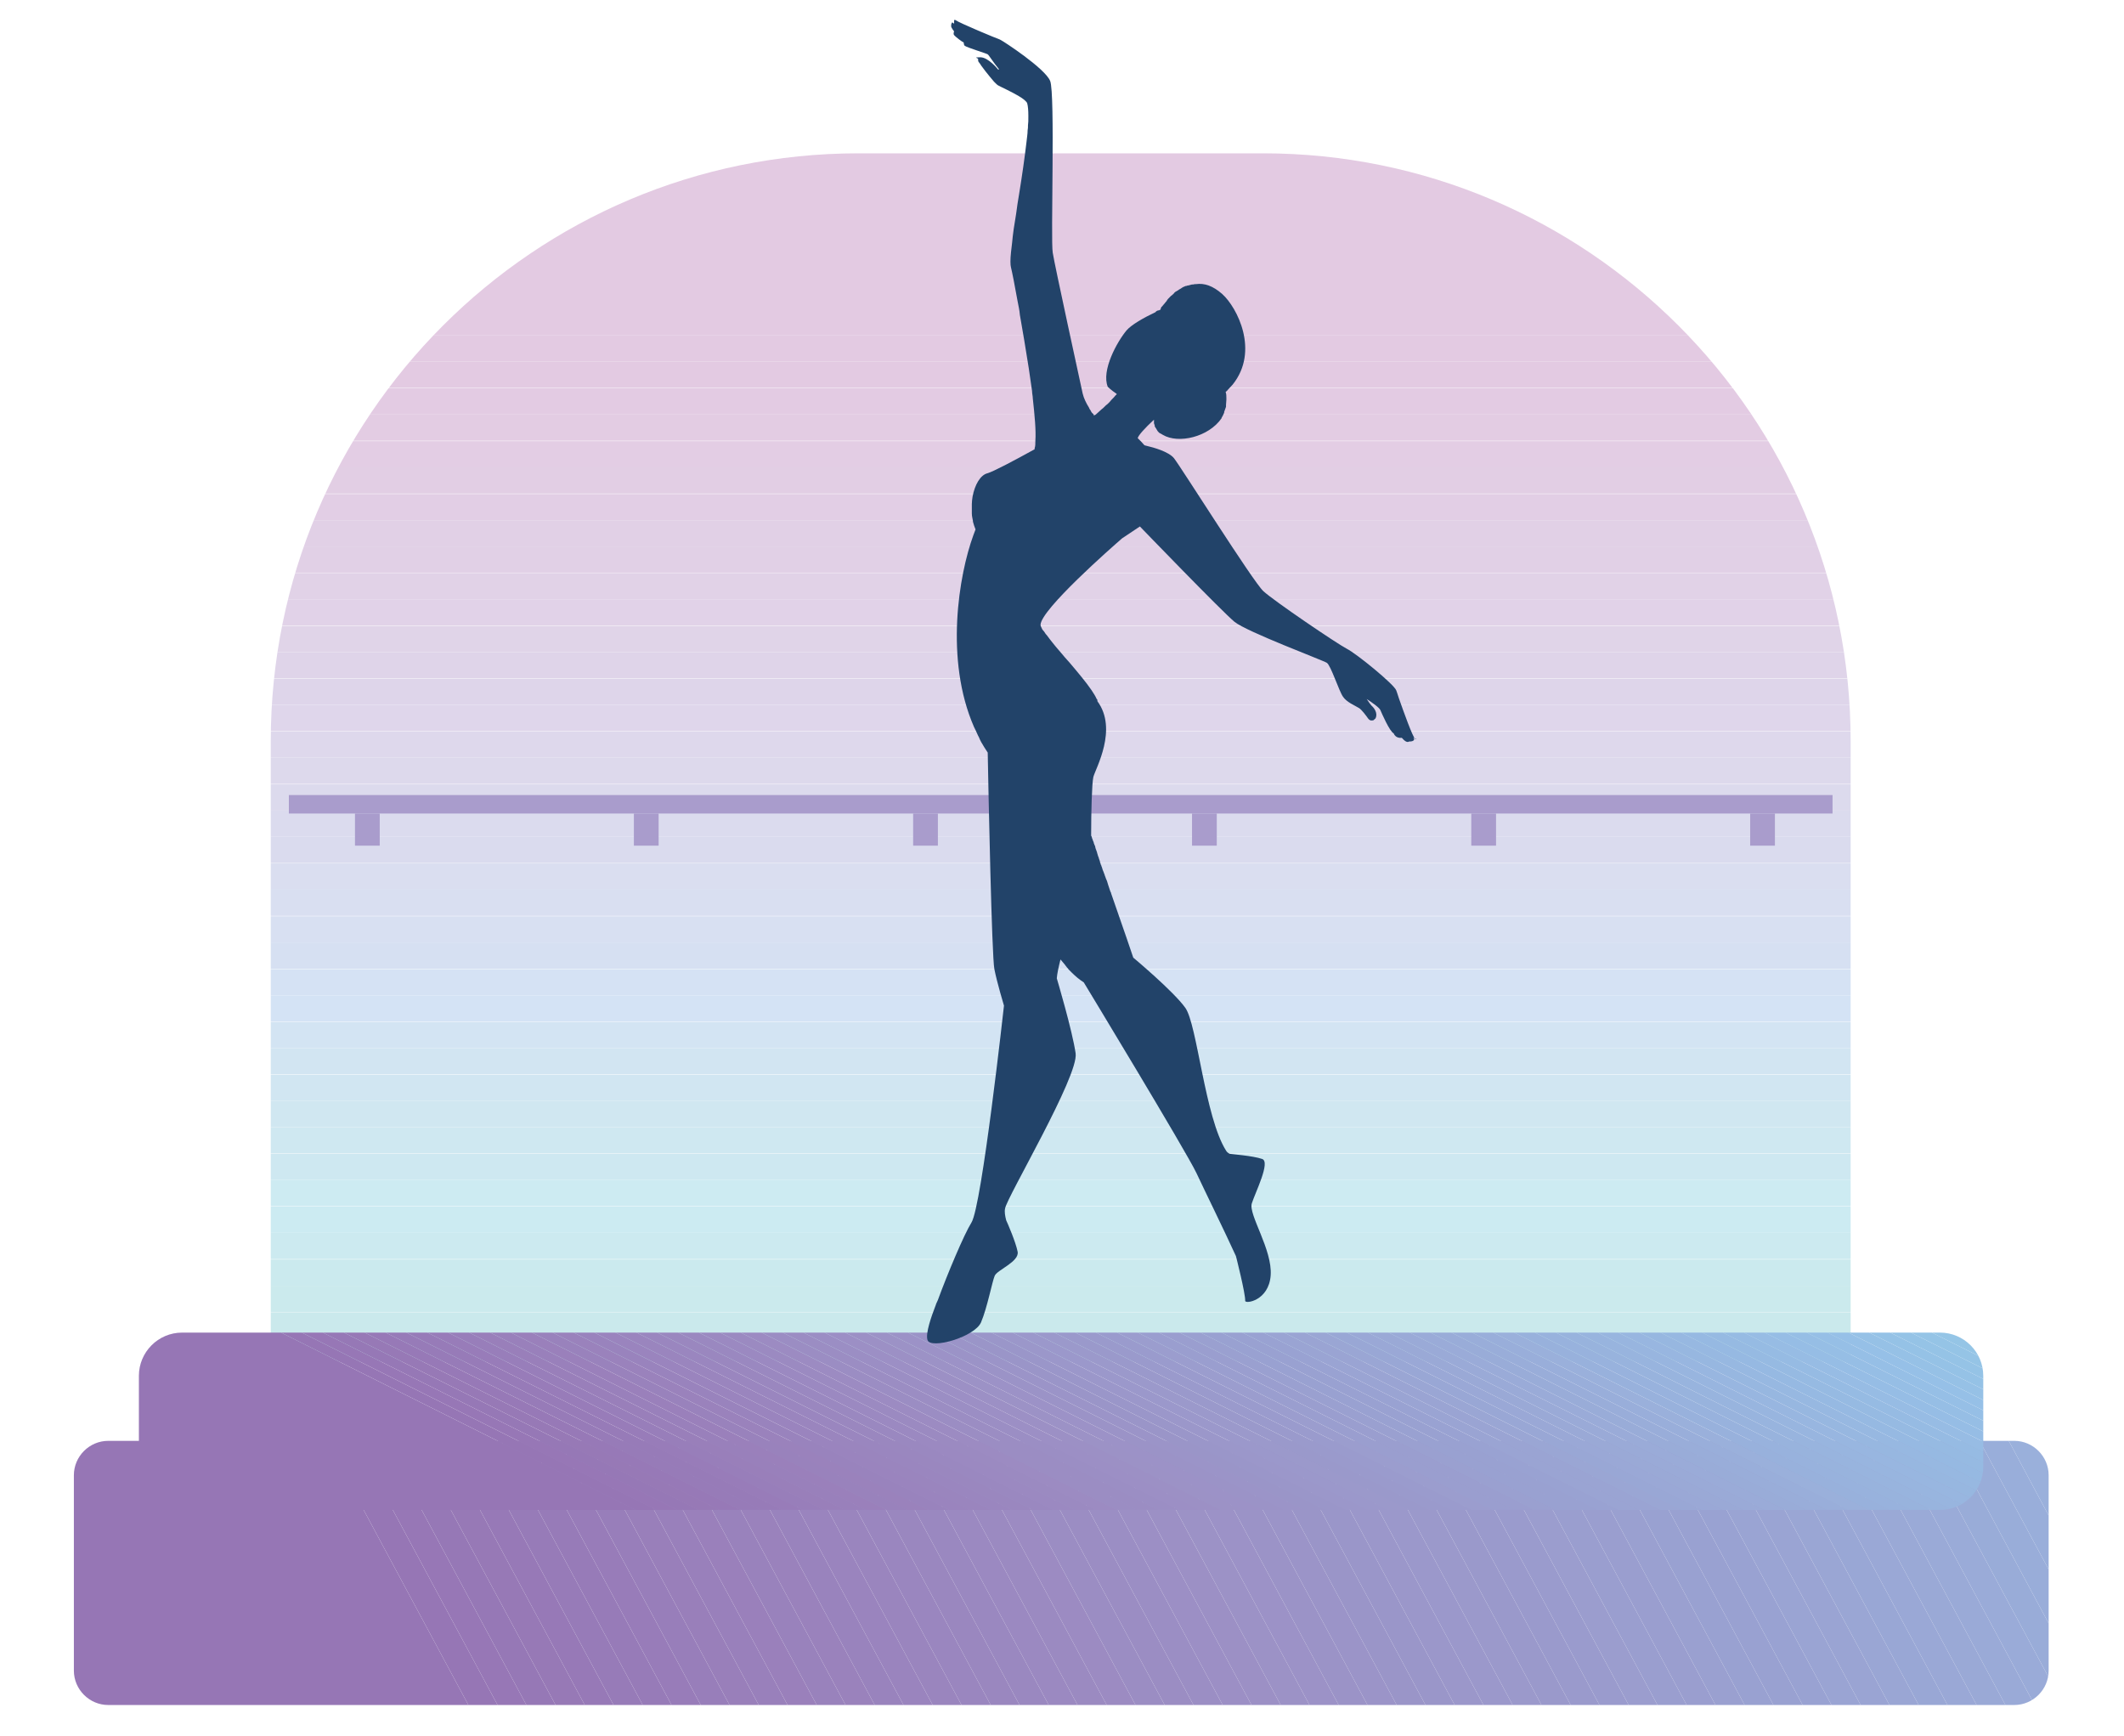 <?xml version="1.0" encoding="UTF-8"?> <svg xmlns="http://www.w3.org/2000/svg" xmlns:xlink="http://www.w3.org/1999/xlink" version="1.1" viewBox="0 0 575 470"><defs><style> .cls-1 { fill: none; } .cls-2 { fill: #9a95c8; } .cls-3 { fill: #96b9e2; } .cls-4 { fill: #224369; } .cls-5 { fill: #96bde5; } .cls-6 { fill: #9a88c0; } .cls-7 { fill: #cbeaed; } .cls-8 { fill: #9aa0d0; } .cls-9 { fill: #dadef0; } .cls-10 { fill: #9c92c6; } .cls-11 { fill: #987cb9; } .cls-12 { fill: #e2cee5; } .cls-13 { fill: #e1d2e8; } .cls-14 { fill: #9b94c8; } .cls-15 { fill: #cee8f1; } .cls-16 { fill: #dadbee; } .cls-17 { fill: #ccebf2; } .cls-18 { fill: #9779b7; } .cls-19 { fill: #e3cae2; } .cls-20 { fill: #99a7d5; } .cls-21 { fill: #d2e5f2; } .cls-22 { fill: #9a99cb; } .cls-23 { fill: #9a84be; } .cls-24 { fill: #d5e2f4; } .cls-25 { fill: #96bee5; } .cls-26 { fill: #cceaf0; } .cls-27 { fill: #9a9ecf; } .cls-28 { fill: #9c92c7; } .cls-29 { fill: #96c1e6; } .cls-30 { fill: #97b8e1; } .cls-31 { fill: #e0d4e8; } .cls-32 { fill: #98b6e0; } .cls-33 { fill: #9c90c5; } .cls-34 { fill: #9b8dc3; } .cls-35 { fill: #d0e7f1; } .cls-36 { fill: #9a80bb; } .cls-37 { fill: #98b4de; } .cls-38 { fill: #9b8ec4; } .cls-39 { fill: #9b8ac1; } .cls-40 { fill: #9aa9d6; } .cls-41 { fill: #9b98cb; } .cls-42 { fill: #c9e9eb; } .cls-43 { fill: #9a9acc; } .cls-44 { fill: #9a87bf; } .cls-45 { fill: #98b1dc; } .cls-46 { fill: #9b89c1; } .cls-47 { fill: #dfd6eb; } .cls-48 { clip-path: url(#clippath-1); } .cls-49 { clip-path: url(#clippath-2); } .cls-50 { fill: #96bae2; } .cls-51 { fill: #e3cde4; } .cls-52 { fill: #cae9ec; } .cls-53 { fill: #99add9; } .cls-54 { fill: #cdebf2; } .cls-55 { fill: #95c2e6; } .cls-56 { fill: #9777b6; } .cls-57 { fill: #95c5e6; } .cls-58 { fill: #9c8bc2; } .cls-59 { fill: #d9dff1; } .cls-60 { fill: #96bfe6; } .cls-61 { fill: #dcdaed; } .cls-62 { fill: #94c7e8; } .cls-63 { fill: #9a85be; } .cls-64 { fill: #98b2dd; } .cls-65 { fill: #d8e0f2; } .cls-66 { fill: #96bbe3; } .cls-67 { fill: #9ab0db; } .cls-68 { fill: #cbeaee; } .cls-69 { fill: #9aa6d4; } .cls-70 { fill: #ded8ec; } .cls-71 { fill: #e2cee4; } .cls-72 { fill: #94c6e7; } .cls-73 { fill: #95c3e6; } .cls-74 { fill: #a99ccc; } .cls-75 { fill: #9a9bcd; } .cls-76 { fill: #cfe8f1; } .cls-77 { fill: #9a86bf; } .cls-78 { fill: #ddd9ec; } .cls-79 { fill: #9aabd8; } .cls-80 { fill: #95c4e6; } .cls-81 { fill: #9a82bc; } .cls-82 { fill: #99acd8; } .cls-83 { fill: #9982bc; } .cls-84 { fill: #e1d2e7; } .cls-85 { fill: #98b3dd; } .cls-86 { fill: #9c8fc5; } .cls-87 { fill: #e3cbe3; } .cls-88 { fill: #9779b6; } .cls-89 { fill: #977bb8; } .cls-90 { fill: #9aa4d3; } .cls-91 { fill: #97bce4; } .cls-92 { fill: #9aa8d6; } .cls-93 { fill: #9aaad7; } .cls-94 { fill: #97b7e0; } .cls-95 { fill: #9676b5; } .cls-96 { fill: #dfd4e9; } .cls-97 { fill: #9b99cb; } .cls-98 { fill: #d3e4f3; } .cls-99 { fill: #96c0e7; } .cls-100 { fill: #ded5ea; } .cls-101 { fill: #987eba; } .cls-102 { fill: #d6e0f2; } .cls-103 { fill: #98b5df; } .cls-104 { fill: #e3cce3; } .cls-105 { clip-path: url(#clippath); } .cls-106 { fill: #d1e6f2; } .cls-107 { fill: #9b9dce; } .cls-108 { fill: #e1d0e6; } .cls-109 { fill: #d4e3f5; } .cls-110 { fill: #99a1d1; } .cls-111 { fill: #99aeda; } .cls-112 { fill: #9983bd; } .cls-113 { fill: #9b97ca; } .cls-114 { fill: #dbdbee; } .cls-115 { fill: #9b93c7; } .cls-116 { fill: #9678b6; } .cls-117 { fill: #9a96c9; } .cls-118 { fill: #99a2d2; } .cls-119 { fill: #997fba; } .cls-120 { fill: #9980bb; } </style><clipPath id="clippath"><path class="cls-1" d="M232.4,41.5h109.5c87.8,0,159.1,71.3,159.1,159.1v168H73.3v-168c0-87.8,71.3-159.1,159.1-159.1h0Z"></path></clipPath><clipPath id="clippath-1"><path class="cls-1" d="M545.3,390H29.3c-5.1,0-9.3,4.2-9.3,9.3v52.9c0,5.1,4.2,9.3,9.3,9.3h516c5.1,0,9.3-4.2,9.3-9.3v-52.9c0-5.1-4.2-9.3-9.3-9.3Z"></path></clipPath><clipPath id="clippath-2"><path class="cls-1" d="M525.2,360.7H49.3c-6.5,0-11.7,5.3-11.7,11.7v24.6c0,6.5,5.3,11.7,11.7,11.7h475.9c6.5,0,11.7-5.3,11.7-11.7v-24.6c0-6.5-5.3-11.7-11.7-11.7Z"></path></clipPath></defs><g><g id="Layer_1"><g><g class="cls-105"><rect class="cls-19" x="73.3" y="41.5" width="427.7" height="49.3"></rect><rect class="cls-19" x="73.3" y="90.8" width="427.7" height="7.1"></rect><rect class="cls-19" x="73.3" y="97.9" width="427.7" height="7.1"></rect><rect class="cls-87" x="73.3" y="105.1" width="427.7" height="7.1"></rect><rect class="cls-104" x="73.3" y="112.2" width="427.7" height="7.1"></rect><rect class="cls-51" x="73.3" y="119.4" width="427.7" height="7.1"></rect><rect class="cls-71" x="73.3" y="126.5" width="427.7" height="7.1"></rect><rect class="cls-12" x="73.3" y="133.7" width="427.7" height="7.1"></rect><rect class="cls-108" x="73.3" y="140.8" width="427.7" height="7.1"></rect><rect class="cls-108" x="73.3" y="147.9" width="427.7" height="7.1"></rect><rect class="cls-84" x="73.3" y="155.1" width="427.7" height="7.1"></rect><rect class="cls-13" x="73.3" y="162.2" width="427.7" height="7.1"></rect><rect class="cls-31" x="73.3" y="169.4" width="427.7" height="7.1"></rect><rect class="cls-96" x="73.3" y="176.5" width="427.7" height="7.1"></rect><rect class="cls-100" x="73.3" y="183.7" width="427.7" height="7.1"></rect><rect class="cls-47" x="73.3" y="190.8" width="427.7" height="7.1"></rect><rect class="cls-70" x="73.3" y="198" width="427.7" height="7.1"></rect><rect class="cls-78" x="73.3" y="205.1" width="427.7" height="7.1"></rect><rect class="cls-61" x="73.3" y="212.3" width="427.7" height="7.1"></rect><rect class="cls-114" x="73.3" y="219.4" width="427.7" height="7.1"></rect><rect class="cls-16" x="73.3" y="226.5" width="427.7" height="7.1"></rect><rect class="cls-9" x="73.3" y="233.7" width="427.7" height="7.1"></rect><rect class="cls-59" x="73.3" y="240.8" width="427.7" height="7.1"></rect><rect class="cls-65" x="73.3" y="248" width="427.7" height="7.1"></rect><rect class="cls-102" x="73.3" y="255.1" width="427.7" height="7.1"></rect><rect class="cls-24" x="73.3" y="262.3" width="427.7" height="7.1"></rect><rect class="cls-109" x="73.3" y="269.4" width="427.7" height="7.1"></rect><rect class="cls-98" x="73.3" y="276.6" width="427.7" height="7.1"></rect><rect class="cls-21" x="73.3" y="283.7" width="427.7" height="7.1"></rect><rect class="cls-106" x="73.3" y="290.9" width="427.7" height="7.1"></rect><rect class="cls-35" x="73.3" y="298" width="427.7" height="7.1"></rect><rect class="cls-76" x="73.3" y="305.1" width="427.7" height="7.1"></rect><rect class="cls-15" x="73.3" y="312.3" width="427.7" height="7.1"></rect><rect class="cls-54" x="73.3" y="319.4" width="427.7" height="7.1"></rect><rect class="cls-17" x="73.3" y="326.6" width="427.7" height="7.1"></rect><rect class="cls-26" x="73.3" y="333.7" width="427.7" height="7.1"></rect><rect class="cls-68" x="73.3" y="340.9" width="427.7" height="7.1"></rect><rect class="cls-7" x="73.3" y="348" width="427.7" height="7.1"></rect><rect class="cls-52" x="73.3" y="355.2" width="427.7" height="7.1"></rect><rect class="cls-42" x="73.3" y="362.3" width="427.7" height="6.3"></rect></g><g class="cls-48"><polygon class="cls-95" points="88.4 390 126.8 461.5 20 461.5 20 390 88.4 390"></polygon><polygon class="cls-95" points="96.3 390 134.7 461.5 126.8 461.5 88.4 390 96.3 390"></polygon><polygon class="cls-56" points="104.1 390 142.5 461.5 134.7 461.5 96.3 390 104.1 390"></polygon><polygon class="cls-116" points="112 390 150.4 461.5 142.5 461.5 104.1 390 112 390"></polygon><polygon class="cls-88" points="119.9 390 158.3 461.5 150.4 461.5 112 390 119.9 390"></polygon><polygon class="cls-18" points="127.7 390 166.1 461.5 158.3 461.5 119.9 390 127.7 390"></polygon><polygon class="cls-89" points="135.6 390 174 461.5 166.1 461.5 127.7 390 135.6 390"></polygon><polygon class="cls-89" points="143.4 390 181.8 461.5 174 461.5 135.6 390 143.4 390"></polygon><polygon class="cls-11" points="151.3 390 189.7 461.5 181.8 461.5 143.4 390 151.3 390"></polygon><polygon class="cls-101" points="159.1 390 197.5 461.5 189.7 461.5 151.3 390 159.1 390"></polygon><polygon class="cls-119" points="167 390 205.4 461.5 197.5 461.5 159.1 390 167 390"></polygon><polygon class="cls-120" points="174.8 390 213.2 461.5 205.4 461.5 167 390 174.8 390"></polygon><polygon class="cls-36" points="182.7 390 221.1 461.5 213.2 461.5 174.8 390 182.7 390"></polygon><polygon class="cls-83" points="190.5 390 228.9 461.5 221.1 461.5 182.7 390 190.5 390"></polygon><polygon class="cls-81" points="198.4 390 236.8 461.5 228.9 461.5 190.5 390 198.4 390"></polygon><polygon class="cls-112" points="206.2 390 244.6 461.5 236.8 461.5 198.4 390 206.2 390"></polygon><polygon class="cls-23" points="214.1 390 252.5 461.5 244.6 461.5 206.2 390 214.1 390"></polygon><polygon class="cls-63" points="221.9 390 260.3 461.5 252.5 461.5 214.1 390 221.9 390"></polygon><polygon class="cls-77" points="229.8 390 268.2 461.5 260.3 461.5 221.9 390 229.8 390"></polygon><polygon class="cls-44" points="237.6 390 276 461.5 268.2 461.5 229.8 390 237.6 390"></polygon><polygon class="cls-6" points="245.5 390 283.9 461.5 276 461.5 237.6 390 245.5 390"></polygon><polygon class="cls-46" points="253.3 390 291.7 461.5 283.9 461.5 245.5 390 253.3 390"></polygon><polygon class="cls-39" points="261.2 390 299.6 461.5 291.7 461.5 253.3 390 261.2 390"></polygon><polygon class="cls-58" points="269 390 307.4 461.5 299.6 461.5 261.2 390 269 390"></polygon><polygon class="cls-34" points="276.9 390 315.3 461.5 307.4 461.5 269 390 276.9 390"></polygon><polygon class="cls-34" points="284.7 390 323.1 461.5 315.3 461.5 276.9 390 284.7 390"></polygon><polygon class="cls-38" points="292.6 390 331 461.5 323.1 461.5 284.7 390 292.6 390"></polygon><polygon class="cls-86" points="300.4 390 338.8 461.5 331 461.5 292.6 390 300.4 390"></polygon><polygon class="cls-33" points="308.3 390 346.7 461.5 338.8 461.5 300.4 390 308.3 390"></polygon><polygon class="cls-10" points="316.1 390 354.5 461.5 346.7 461.5 308.3 390 316.1 390"></polygon><polygon class="cls-28" points="324 390 362.4 461.5 354.5 461.5 316.1 390 324 390"></polygon><polygon class="cls-115" points="331.8 390 370.2 461.5 362.4 461.5 324 390 331.8 390"></polygon><polygon class="cls-14" points="339.7 390 378.1 461.5 370.2 461.5 331.8 390 339.7 390"></polygon><polygon class="cls-2" points="347.5 390 385.9 461.5 378.1 461.5 339.7 390 347.5 390"></polygon><polygon class="cls-117" points="355.4 390 393.8 461.5 385.9 461.5 347.5 390 355.4 390"></polygon><polygon class="cls-113" points="363.2 390 401.6 461.5 393.8 461.5 355.4 390 363.2 390"></polygon><polygon class="cls-41" points="371.1 390 409.5 461.5 401.6 461.5 363.2 390 371.1 390"></polygon><polygon class="cls-97" points="378.9 390 417.3 461.5 409.5 461.5 371.1 390 378.9 390"></polygon><polygon class="cls-22" points="386.8 390 425.2 461.5 417.3 461.5 378.9 390 386.8 390"></polygon><polygon class="cls-43" points="394.6 390 433 461.5 425.2 461.5 386.8 390 394.6 390"></polygon><polygon class="cls-75" points="402.5 390 440.9 461.5 433 461.5 394.6 390 402.5 390"></polygon><polygon class="cls-107" points="410.3 390 448.7 461.5 440.9 461.5 402.5 390 410.3 390"></polygon><polygon class="cls-27" points="418.2 390 456.6 461.5 448.7 461.5 410.3 390 418.2 390"></polygon><polygon class="cls-27" points="426 390 464.4 461.5 456.6 461.5 418.2 390 426 390"></polygon><polygon class="cls-8" points="433.9 390 472.3 461.5 464.4 461.5 426 390 433.9 390"></polygon><polygon class="cls-110" points="441.7 390 480.1 461.5 472.3 461.5 433.9 390 441.7 390"></polygon><polygon class="cls-110" points="449.6 390 488 461.5 480.1 461.5 441.7 390 449.6 390"></polygon><polygon class="cls-118" points="457.4 390 495.8 461.5 488 461.5 449.6 390 457.4 390"></polygon><polygon class="cls-90" points="465.3 390 503.7 461.5 495.8 461.5 457.4 390 465.3 390"></polygon><polygon class="cls-90" points="473.1 390 511.5 461.5 503.7 461.5 465.3 390 473.1 390"></polygon><polygon class="cls-69" points="481 390 519.4 461.5 511.5 461.5 473.1 390 481 390"></polygon><polygon class="cls-20" points="488.8 390 527.2 461.5 519.4 461.5 481 390 488.8 390"></polygon><polygon class="cls-92" points="496.7 390 535.1 461.5 527.2 461.5 488.8 390 496.7 390"></polygon><polygon class="cls-40" points="504.5 390 542.9 461.5 535.1 461.5 496.7 390 504.5 390"></polygon><polygon class="cls-93" points="512.4 390 550.8 461.5 542.9 461.5 504.5 390 512.4 390"></polygon><polygon class="cls-79" points="520.2 390 554.6 454 554.6 461.5 550.8 461.5 512.4 390 520.2 390"></polygon><polygon class="cls-82" points="528.1 390 554.6 439.4 554.6 454 520.2 390 528.1 390"></polygon><polygon class="cls-53" points="535.9 390 554.6 424.8 554.6 439.4 528.1 390 535.9 390"></polygon><polygon class="cls-111" points="543.8 390 554.6 410.2 554.6 424.8 535.9 390 543.8 390"></polygon><polygon class="cls-67" points="551.6 390 554.6 395.6 554.6 410.2 543.8 390 551.6 390"></polygon><polygon class="cls-45" points="554.6 395.6 551.6 390 554.6 390 554.6 395.6"></polygon></g><g class="cls-49"><polygon class="cls-95" points="76.1 360.7 172.3 408.8 37.6 408.8 37.6 360.7 76.1 360.7"></polygon><polygon class="cls-95" points="81.7 360.7 177.9 408.8 172.3 408.8 76.1 360.7 81.7 360.7"></polygon><polygon class="cls-56" points="87.4 360.7 183.6 408.8 177.9 408.8 81.7 360.7 87.4 360.7"></polygon><polygon class="cls-116" points="93.1 360.7 189.3 408.8 183.6 408.8 87.4 360.7 93.1 360.7"></polygon><polygon class="cls-88" points="98.7 360.7 194.9 408.8 189.3 408.8 93.1 360.7 98.7 360.7"></polygon><polygon class="cls-18" points="104.4 360.7 200.6 408.8 194.9 408.8 98.7 360.7 104.4 360.7"></polygon><polygon class="cls-89" points="110 360.7 206.2 408.8 200.6 408.8 104.4 360.7 110 360.7"></polygon><polygon class="cls-89" points="115.7 360.7 211.9 408.8 206.2 408.8 110 360.7 115.7 360.7"></polygon><polygon class="cls-11" points="121.3 360.7 217.5 408.8 211.9 408.8 115.7 360.7 121.3 360.7"></polygon><polygon class="cls-101" points="127 360.7 223.2 408.8 217.5 408.8 121.3 360.7 127 360.7"></polygon><polygon class="cls-119" points="132.7 360.7 228.9 408.8 223.2 408.8 127 360.7 132.7 360.7"></polygon><polygon class="cls-120" points="138.3 360.7 234.5 408.8 228.9 408.8 132.7 360.7 138.3 360.7"></polygon><polygon class="cls-36" points="144 360.7 240.2 408.8 234.5 408.8 138.3 360.7 144 360.7"></polygon><polygon class="cls-83" points="149.6 360.7 245.8 408.8 240.2 408.8 144 360.7 149.6 360.7"></polygon><polygon class="cls-81" points="155.3 360.7 251.5 408.8 245.8 408.8 149.6 360.7 155.3 360.7"></polygon><polygon class="cls-112" points="160.9 360.7 257.1 408.8 251.5 408.8 155.3 360.7 160.9 360.7"></polygon><polygon class="cls-23" points="166.6 360.7 262.8 408.8 257.1 408.8 160.9 360.7 166.6 360.7"></polygon><polygon class="cls-63" points="172.3 360.7 268.5 408.8 262.8 408.8 166.6 360.7 172.3 360.7"></polygon><polygon class="cls-77" points="177.9 360.7 274.1 408.8 268.5 408.8 172.3 360.7 177.9 360.7"></polygon><polygon class="cls-44" points="183.6 360.7 279.8 408.8 274.1 408.8 177.9 360.7 183.6 360.7"></polygon><polygon class="cls-6" points="189.2 360.7 285.4 408.8 279.8 408.8 183.6 360.7 189.2 360.7"></polygon><polygon class="cls-46" points="194.9 360.7 291.1 408.8 285.4 408.8 189.2 360.7 194.9 360.7"></polygon><polygon class="cls-39" points="200.5 360.7 296.7 408.8 291.1 408.8 194.9 360.7 200.5 360.7"></polygon><polygon class="cls-58" points="206.2 360.7 302.4 408.8 296.7 408.8 200.5 360.7 206.2 360.7"></polygon><polygon class="cls-34" points="211.9 360.7 308.1 408.8 302.4 408.8 206.2 360.7 211.9 360.7"></polygon><polygon class="cls-34" points="217.5 360.7 313.7 408.8 308.1 408.8 211.9 360.7 217.5 360.7"></polygon><polygon class="cls-38" points="223.2 360.7 319.4 408.8 313.7 408.8 217.5 360.7 223.2 360.7"></polygon><polygon class="cls-86" points="228.8 360.7 325 408.8 319.4 408.8 223.2 360.7 228.8 360.7"></polygon><polygon class="cls-33" points="234.5 360.7 330.7 408.8 325 408.8 228.8 360.7 234.5 360.7"></polygon><polygon class="cls-10" points="240.1 360.7 336.3 408.8 330.7 408.8 234.5 360.7 240.1 360.7"></polygon><polygon class="cls-28" points="245.8 360.7 342 408.8 336.3 408.8 240.1 360.7 245.8 360.7"></polygon><polygon class="cls-115" points="251.5 360.7 347.7 408.8 342 408.8 245.8 360.7 251.5 360.7"></polygon><polygon class="cls-14" points="257.1 360.7 353.3 408.8 347.7 408.8 251.5 360.7 257.1 360.7"></polygon><polygon class="cls-2" points="262.8 360.7 359 408.8 353.3 408.8 257.1 360.7 262.8 360.7"></polygon><polygon class="cls-117" points="268.4 360.7 364.6 408.8 359 408.8 262.8 360.7 268.4 360.7"></polygon><polygon class="cls-113" points="274.1 360.7 370.3 408.8 364.6 408.8 268.4 360.7 274.1 360.7"></polygon><polygon class="cls-41" points="279.7 360.7 375.9 408.8 370.3 408.8 274.1 360.7 279.7 360.7"></polygon><polygon class="cls-97" points="285.4 360.7 381.6 408.8 375.9 408.8 279.7 360.7 285.4 360.7"></polygon><polygon class="cls-22" points="291.1 360.7 387.3 408.8 381.6 408.8 285.4 360.7 291.1 360.7"></polygon><polygon class="cls-43" points="296.7 360.7 392.9 408.8 387.3 408.8 291.1 360.7 296.7 360.7"></polygon><polygon class="cls-75" points="302.4 360.7 398.6 408.8 392.9 408.8 296.7 360.7 302.4 360.7"></polygon><polygon class="cls-107" points="308 360.7 404.2 408.8 398.6 408.8 302.4 360.7 308 360.7"></polygon><polygon class="cls-27" points="313.7 360.7 409.9 408.8 404.2 408.8 308 360.7 313.7 360.7"></polygon><polygon class="cls-27" points="319.3 360.7 415.5 408.8 409.9 408.8 313.7 360.7 319.3 360.7"></polygon><polygon class="cls-8" points="325 360.7 421.2 408.8 415.5 408.8 319.3 360.7 325 360.7"></polygon><polygon class="cls-110" points="330.7 360.7 426.9 408.8 421.2 408.8 325 360.7 330.7 360.7"></polygon><polygon class="cls-110" points="336.3 360.7 432.5 408.8 426.9 408.8 330.7 360.7 336.3 360.7"></polygon><polygon class="cls-118" points="342 360.7 438.2 408.8 432.5 408.8 336.3 360.7 342 360.7"></polygon><polygon class="cls-90" points="347.6 360.7 443.8 408.8 438.2 408.8 342 360.7 347.6 360.7"></polygon><polygon class="cls-90" points="353.3 360.7 449.5 408.8 443.8 408.8 347.6 360.7 353.3 360.7"></polygon><polygon class="cls-69" points="358.9 360.7 455.1 408.8 449.5 408.8 353.3 360.7 358.9 360.7"></polygon><polygon class="cls-20" points="364.6 360.7 460.8 408.8 455.1 408.8 358.9 360.7 364.6 360.7"></polygon><polygon class="cls-92" points="370.3 360.7 466.5 408.8 460.8 408.8 364.6 360.7 370.3 360.7"></polygon><polygon class="cls-40" points="375.9 360.7 472.1 408.8 466.5 408.8 370.3 360.7 375.9 360.7"></polygon><polygon class="cls-93" points="381.6 360.7 477.8 408.8 472.1 408.8 375.9 360.7 381.6 360.7"></polygon><polygon class="cls-79" points="387.2 360.7 483.4 408.8 477.8 408.8 381.6 360.7 387.2 360.7"></polygon><polygon class="cls-82" points="392.9 360.7 489.1 408.8 483.4 408.8 387.2 360.7 392.9 360.7"></polygon><polygon class="cls-53" points="398.5 360.7 494.7 408.8 489.1 408.8 392.9 360.7 398.5 360.7"></polygon><polygon class="cls-111" points="404.2 360.7 500.4 408.8 494.7 408.8 398.5 360.7 404.2 360.7"></polygon><polygon class="cls-67" points="409.9 360.7 506.1 408.8 500.4 408.8 404.2 360.7 409.9 360.7"></polygon><polygon class="cls-45" points="415.5 360.7 511.7 408.8 506.1 408.8 409.9 360.7 415.5 360.7"></polygon><polygon class="cls-64" points="421.2 360.7 517.4 408.8 511.7 408.8 415.5 360.7 421.2 360.7"></polygon><polygon class="cls-85" points="426.8 360.7 523 408.8 517.4 408.8 421.2 360.7 426.8 360.7"></polygon><polygon class="cls-37" points="432.5 360.7 528.7 408.8 523 408.8 426.8 360.7 432.5 360.7"></polygon><polygon class="cls-103" points="438.1 360.7 534.3 408.8 528.7 408.8 432.5 360.7 438.1 360.7"></polygon><polygon class="cls-32" points="443.8 360.7 537 407.3 537 408.8 534.3 408.8 438.1 360.7 443.8 360.7"></polygon><polygon class="cls-94" points="449.5 360.7 537 404.4 537 407.3 443.8 360.7 449.5 360.7"></polygon><polygon class="cls-30" points="455.1 360.7 537 401.6 537 404.4 449.5 360.7 455.1 360.7"></polygon><polygon class="cls-3" points="460.8 360.7 537 398.8 537 401.6 455.1 360.7 460.8 360.7"></polygon><polygon class="cls-50" points="466.4 360.7 537 395.9 537 398.8 460.8 360.7 466.4 360.7"></polygon><polygon class="cls-66" points="472.1 360.7 537 393.1 537 395.9 466.4 360.7 472.1 360.7"></polygon><polygon class="cls-91" points="477.7 360.7 537 390.3 537 393.1 472.1 360.7 477.7 360.7"></polygon><polygon class="cls-5" points="483.4 360.7 537 387.5 537 390.3 477.7 360.7 483.4 360.7"></polygon><polygon class="cls-25" points="489.1 360.7 537 384.6 537 387.5 483.4 360.7 489.1 360.7"></polygon><polygon class="cls-60" points="494.7 360.7 537 381.8 537 384.6 489.1 360.7 494.7 360.7"></polygon><polygon class="cls-99" points="500.4 360.7 537 379 537 381.8 494.7 360.7 500.4 360.7"></polygon><polygon class="cls-29" points="506 360.7 537 376.1 537 379 500.4 360.7 506 360.7"></polygon><polygon class="cls-55" points="511.7 360.7 537 373.3 537 376.1 506 360.7 511.7 360.7"></polygon><polygon class="cls-73" points="517.3 360.7 537 370.5 537 373.3 511.7 360.7 517.3 360.7"></polygon><polygon class="cls-80" points="523 360.7 537 367.7 537 370.5 517.3 360.7 523 360.7"></polygon><polygon class="cls-57" points="528.6 360.7 537 364.8 537 367.7 523 360.7 528.6 360.7"></polygon><polygon class="cls-72" points="534.3 360.7 537 362 537 364.8 528.6 360.7 534.3 360.7"></polygon><polygon class="cls-62" points="537 362 534.3 360.7 537 360.7 537 362"></polygon></g><path class="cls-74" d="M496,215.2H78.2v5h417.9v-5Z"></path><path class="cls-74" d="M102.8,220.2h-6.7v8.7h6.7v-8.7Z"></path><path class="cls-74" d="M178.3,220.2h-6.7v8.7h6.7v-8.7Z"></path><path class="cls-74" d="M253.9,220.2h-6.7v8.7h6.7v-8.7Z"></path><path class="cls-74" d="M329.4,220.2h-6.7v8.7h6.7v-8.7Z"></path><path class="cls-74" d="M405,220.2h-6.7v8.7h6.7v-8.7Z"></path><path class="cls-74" d="M480.5,220.2h-6.7v8.7h6.7v-8.7Z"></path><path class="cls-4" d="M383.1,200c-.7-.6-3.1-7.3-4.4-11-.3-1-.6-1.8-.7-2.1-.5-1.6-10.8-10-13.4-11.3-2.7-1.4-19.8-13-22.6-15.6-2.8-2.6-22.3-33.6-24.2-36-1.5-1.8-5.6-2.9-7.3-3.3-.5-.1-.7-.2-.7-.2h0l-.9-1-.9-.9h0c.1-.7,2-2.8,4.4-5v.9c0,.1,0,.2.1.3,0,.1,0,.2.1.3h0v.2c0,.1,0,.2.1.2,0,.2.2.3.3.5h0c0,0,0,.1.1.2.1.2.2.3.3.5,0,0,.1.1.2.2.1.2.3.3.5.4,0,0,.1.1.2.1.2.1.3.2.5.3,4.2,2.5,12.4.6,15.9-4.5,0,0,0-.1,0-.1.3-.5.5-.9.7-1.4,0,0,0-.1,0-.2.2-.5.3-.9.5-1.4,0-.1,0-.2,0-.3v-.2h0c0-.5.1-.9.1-1.4v-.5c0-.5,0-1.1-.2-1.6.2-.2.5-.4.6-.6.5-.5.9-1,1.3-1.4,7.3-9.1,1.2-20.9-2.8-24.5-2.6-2.3-4.9-3-7.1-2.7-.3,0-.5,0-.8.1h-.3c-.4.1-.8.2-1.2.3-.1,0-.2,0-.3.1,0,0-.1,0-.2,0-.2.1-.5.2-.7.3-.1,0-.2.1-.3.2-.1,0-.2.1-.3.2,0,0-.1,0-.2.1-.2.1-.4.2-.6.4,0,0-.1,0-.2.1-.2.1-.3.2-.5.3,0,0-.1,0-.1.1-.1,0-.2.1-.2.2-.1.1-.2.2-.3.3-.2.2-.3.3-.6.5,0,0-.1.1-.2.2,0,0-.1.1-.2.2-.3.3-.5.5-.7.8,0,0,0,0,0,.1,0,0,0,0-.1.1-.2.2-.3.4-.5.6,0,0-.1.2-.2.2,0,0,0,0,0,0-.1.2-.2.3-.3.4,0,0,0,0-.1.1,0,.1-.1.2-.2.2,0,0,0,0-.1.1,0,0,0,.1-.1.2,0,0,0,0,0,.1,0,0-.1.2-.1.2h0c0,.1,0,.2,0,.2-.2,0-.3.2-.5.2-.3,0-.7.2-.9.5-3.2,1.5-6.5,3.4-7.8,4.9-2.6,3.1-6.9,10.9-5.1,15.3,0,0,.9.9,2.4,1.9,0,0,0,0,0,.1s-.1.2-.2.2c-.2.2-.4.5-.6.7,0,0-.1.1-.2.2-.3.3-.6.6-.9,1,0,0-.2.2-.2.2-.3.3-.5.5-.8.7-.1.1-.2.2-.3.3-.3.3-.6.6-.9.8h0c-.9.8-1.5,1.4-1.7,1.5,0,0-.2,0-.3.2,0,0,0,0-.1-.2h0c0-.2-.2-.3-.3-.4,0,0-.1-.1-.2-.2-.1-.1-.2-.3-.3-.5,0-.1-.1-.2-.2-.3-.1-.2-.2-.3-.3-.6-.7-1.1-1.4-2.5-1.7-3.8-.6-2.8-7.6-34.8-8.1-38.1-.6-3.3.7-43.1-.7-46.5-1.4-3.4-12.7-10.8-13.6-11.2-.9-.3-10.8-4.4-12.1-5.3,0,0-.2-.1-.2,0,0,0,0,0-.1.1h0v.7c0,0,0,.1,0,.2-.2-.1-.3-.2-.4-.3h-.2q0,0,0,.1c-.2.2-.2.7-.2.9,0,.4.8,1.4.8,1.4,0,0-.3.6,0,1,.3.4,2.1,1.8,2.6,2,0,0,0,.7.3.9.7.5,5.7,2,6.2,2.3.3.2,1.6,2.3,3.1,4.1h-.3s-2.6-3.3-4.8-3.3-.5.2-.6.5v.2h0c0,.2,0,.3.1.5.2.3.5.6.7,1,.4.5.8,1.1,1.2,1.6.8,1,1.6,2,2.3,2.8.5.5.9.9,1.1,1,.9.5,3.6,1.7,5.6,2.9,1.2.7,2.2,1.5,2.3,2,.2.7.3,1.9.3,3.4s0,1.6-.1,2.5c0,.5,0,.9-.1,1.4,0,1-.2,2-.3,3.1-.5,4.3-1.2,9.2-2,14.1-.3,1.8-.6,3.6-.8,5.3-.5,2.9-.9,5.6-1.1,7.9-.1.9-.2,1.8-.3,2.6-.2,1.9-.2,3.4,0,4.1.3,1.2,1,4.7,1.8,9.2.2,1.1.5,2.3.6,3.6.8,4.4,1.6,9.4,2.4,14.4.3,2.1.6,4.2.9,6.2,0,.7.2,1.4.2,2,.5,4.6.9,8.7.7,11.5h0c0,.8,0,1.5-.2,2v.3h0c-5.8,3.2-11.3,6.1-12.8,6.5-1.9.5-3.4,3.1-4,6.3h0c-.1.7-.2,1.4-.2,2v2.6c0,.7.2,1.4.3,2v.2c.2.7.4,1.4.7,2.1-.2.5-.4,1.1-.6,1.6-3.9,10.7-7.8,33.6.2,51.9.3.6.6,1.2.9,1.9h0c.1.3.3.6.4.8.1.2.2.5.3.7.1.2.2.4.3.6.6,1,1.1,1.9,1.8,2.9.2,11,1.1,55.1,1.8,58.6.7,3.6,2.6,9.9,2.6,9.9,0,0-6,54.3-8.8,58.7-2,3.2-6.5,13.9-9.1,21,0,0-.2.4-.5,1.1,0,.2-.2.5-.2.6-1,2.6-2.7,7.3-2.1,9.1.8,2.6,12.8-.8,14.5-4.8,1.7-4,3-11,3.7-12.6.7-1.6,6.7-3.8,6.2-6.5-.5-2.6-2.8-7.9-3.1-8.5-.3-1.2-.5-2.3-.3-3.2.4-2.9,20-35.9,19.1-42-.9-6.2-5.1-20.3-5.1-20.3.1-1.3.5-3.1,1-5.1.2.2.4.5.6.7.2.2.3.4.5.6,0,0,.2.2.2.3,0,0,.1.1.2.2,0,.1.2.2.2.3.2.2.3.3.5.6h0c.3.3.6.6.9.9,1,1,2.1,1.9,3.2,2.6,0,0,27.7,45.7,30.5,51.6,2.1,4.5,7.6,15.7,10.7,22.5,0,0,2.6,10.2,2.5,12.1,0,.9,6.4,0,6.9-6.9.5-7-6.1-16.5-5.1-19.5,1-3.1,5.1-11.2,2.8-12-2.6-.9-8.5-1.3-8.8-1.4-.4-.2-.8-.5-1-.9-5.7-9-7.8-34.1-11-38.6-3.2-4.5-14.1-13.6-14.1-13.6,0,0-2.8-8.3-6-17.4,0-.2-.1-.3-.2-.5-.1-.3-.2-.6-.3-.9-.1-.3-.2-.6-.3-.9-.1-.3-.2-.6-.3-1-.1-.2-.2-.5-.3-.7-.1-.3-.2-.6-.3-.8,0,0,0-.2-.1-.3,0-.2-.2-.4-.2-.6-.1-.2-.2-.5-.3-.7,0-.1,0-.2-.1-.3,0-.2-.1-.4-.2-.6,0-.2-.1-.3-.2-.5,0-.2-.1-.4-.2-.6h0c0-.3-.1-.5-.2-.7,0-.1,0-.2-.1-.3,0-.2-.1-.4-.2-.6-.1-.3-.2-.7-.3-1,0-.2-.1-.3-.2-.6,0-.2-.2-.4-.2-.6,0-.1-.1-.2-.1-.4,0-.2-.1-.3-.2-.5,0-.2-.2-.4-.2-.6,0-.2-.1-.3-.2-.5,0-.1,0-.2-.1-.3,0-.2-.2-.4-.2-.6,0-.2-.1-.3-.2-.5,0,0,0-.1,0-.2,0-6.1.2-14,.6-15.7.6-2.3,6.7-12.9,1.1-20.5h0c0-.3,0-.5-.2-.6-.3-.7-.8-1.5-1.4-2.4-1.5-2.2-3.7-4.8-5.9-7.4-.9-1-1.8-2-2.6-3-.4-.5-.9-1-1.2-1.4-.6-.7-1.1-1.4-1.6-2-.4-.5-.7-1-1.1-1.4-.3-.5-.6-.9-.9-1.2-.3-.6-.5-1-.5-1.3.2-4.2,19.1-20.8,22.1-23.4l4.8-3.2s22.2,23,25.6,25.8c3.3,2.7,23.9,10.4,25,11.1,1.1.7,3.3,7.7,4.4,9.2,1,1.5,3.3,2.4,4.4,3.1.6.4,1.7,1.8,2.4,2.8.3.4.7.6,1.1.5.2,0,.3,0,.5-.2,0,0,.1-.1.2-.2,0,0,.2-.1.2-.2.7-1.4-.5-2.9-1-3.3-.3-.3-.9-1.1-1.4-1.9,1.4.9,3.5,2.4,3.7,3,.3.7,2.5,5.8,3.6,6.3.6,1.5,2.2,1.2,2.2,1.2.7.8,1.4,1.4,2,1h.2c.9,0,1.5-.5.9-1l.9.3ZM337.6,325.4c0-.3,0-.7,0-1,0,.1,0,.5,0,1Z"></path></g></g></g></svg> 